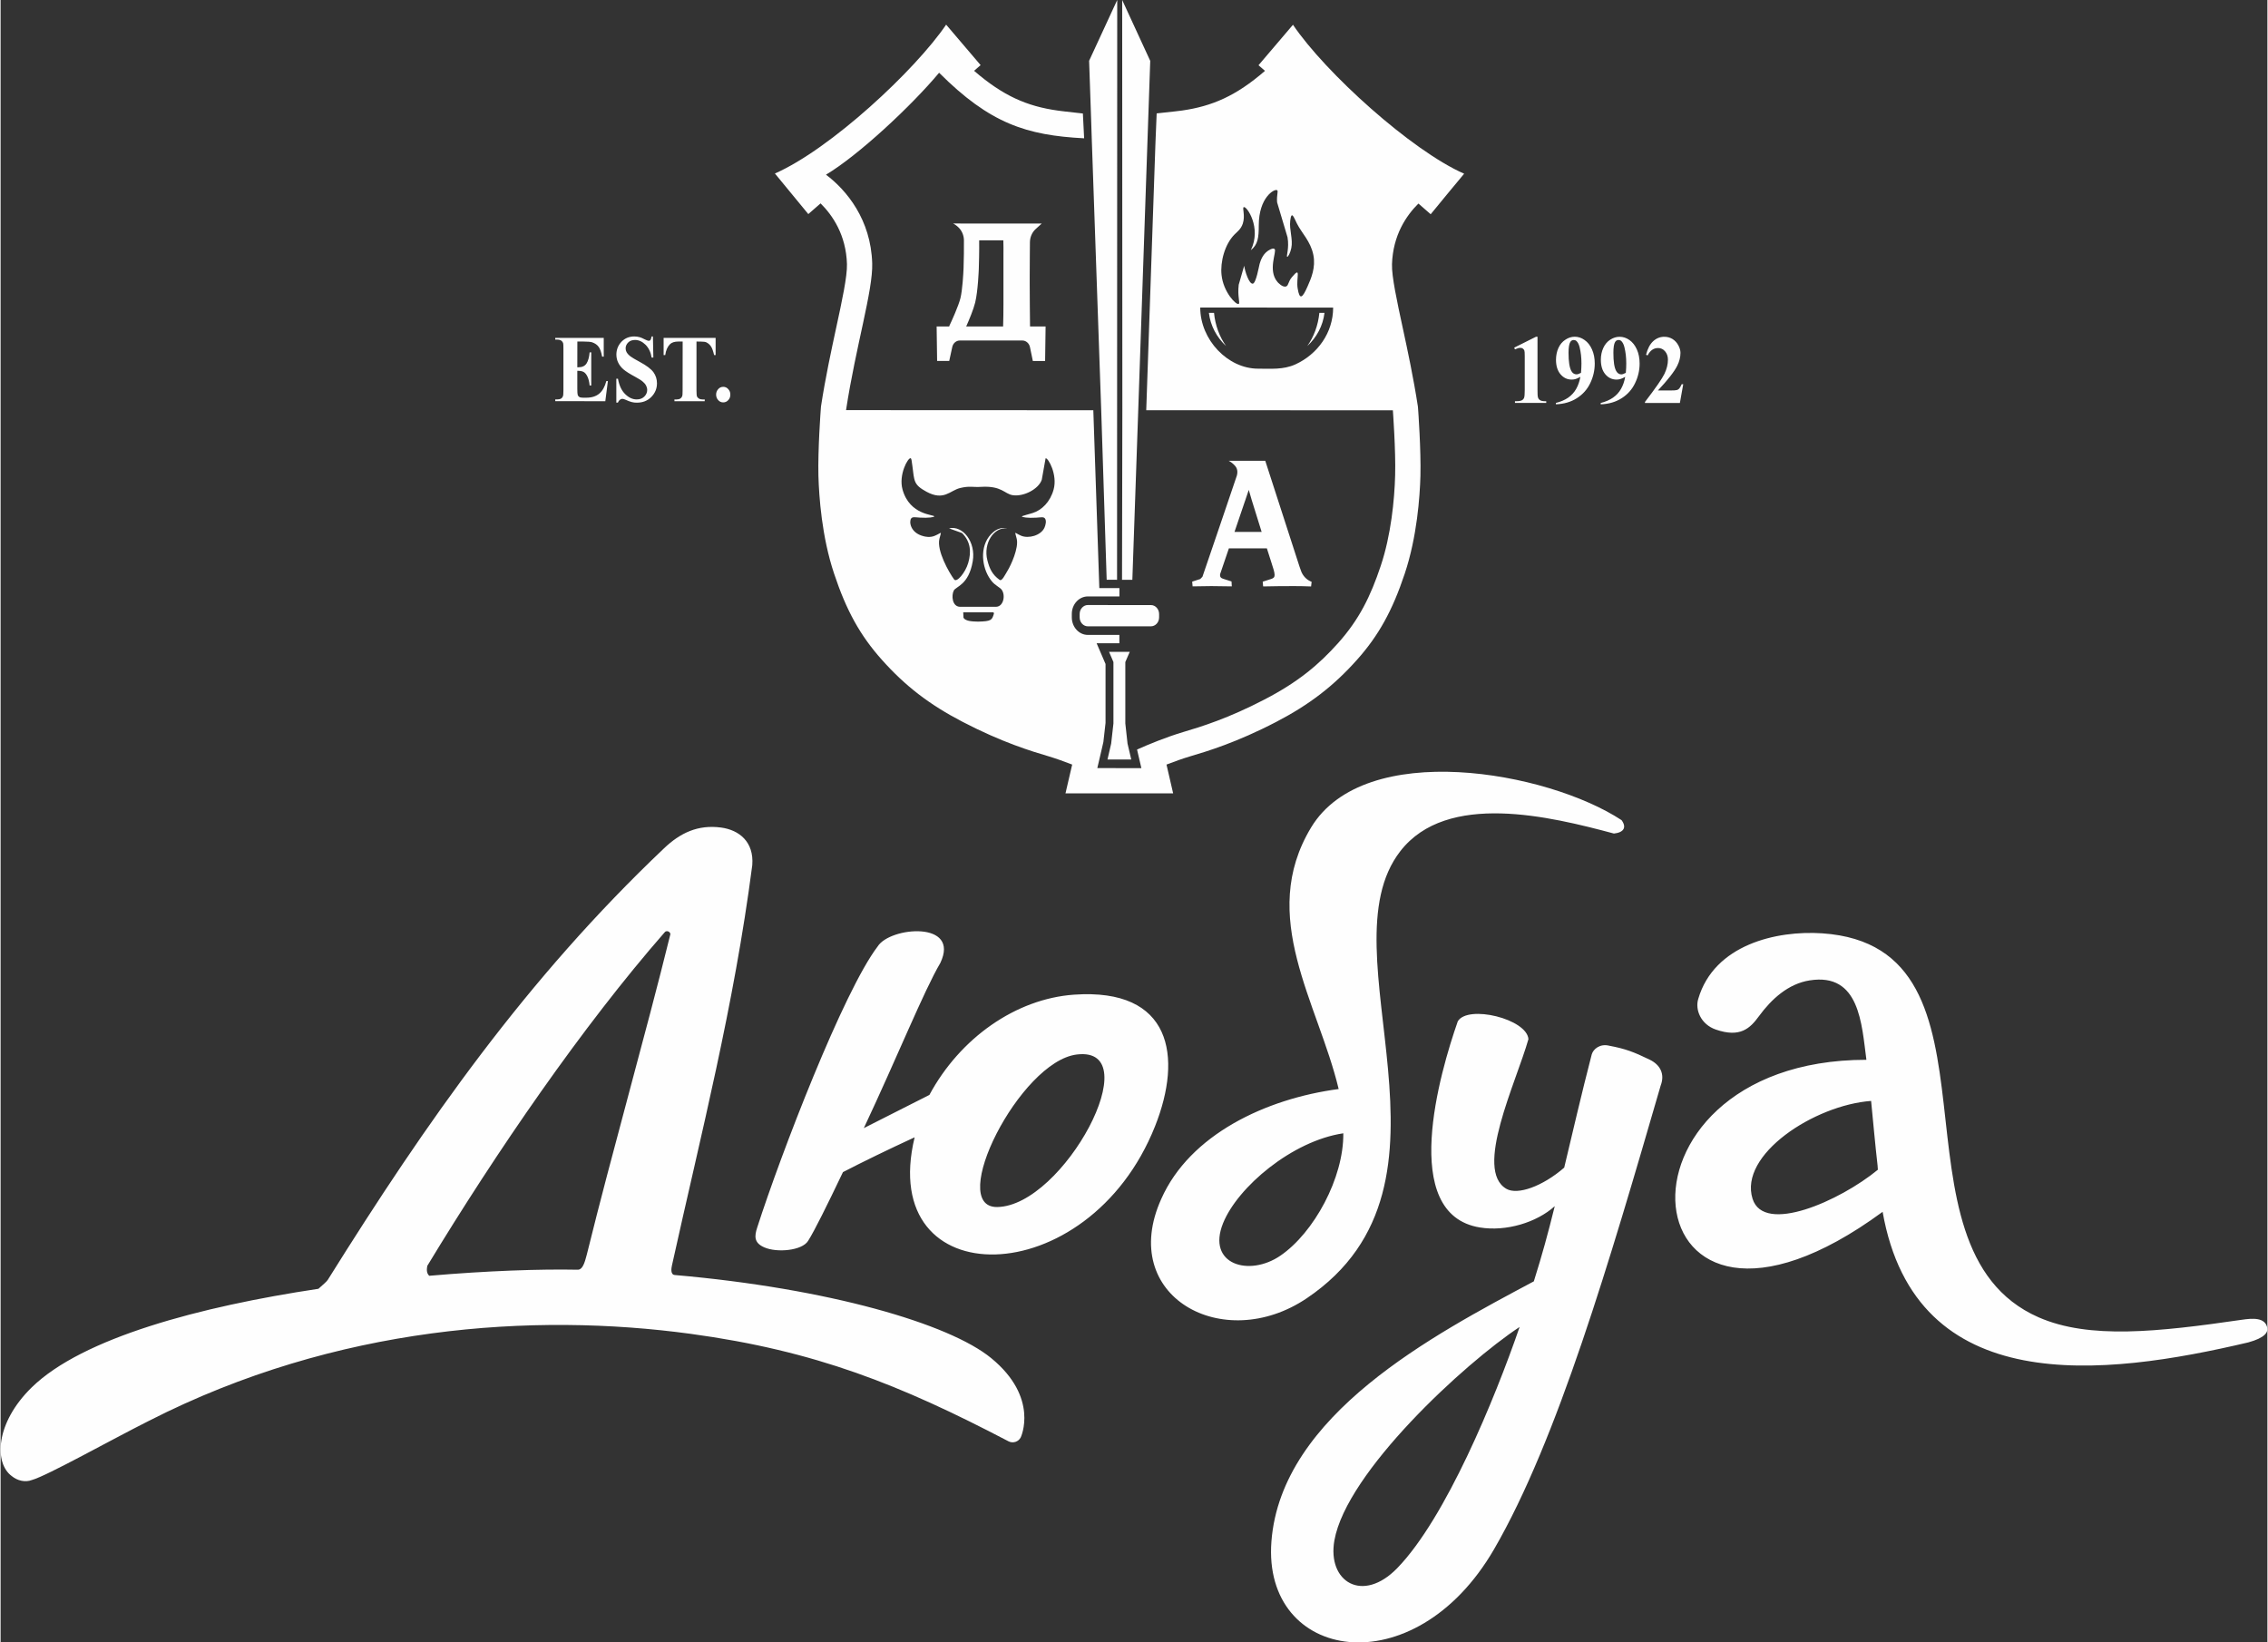<?xml version="1.0" encoding="UTF-8"?>
<!DOCTYPE svg PUBLIC "-//W3C//DTD SVG 1.1//EN" "http://www.w3.org/Graphics/SVG/1.1/DTD/svg11.dtd">
<!-- Creator: CorelDRAW 2018 -->
<svg xmlns="http://www.w3.org/2000/svg" xml:space="preserve" width="591px" height="428px" version="1.1" style="shape-rendering:geometricPrecision; text-rendering:geometricPrecision; image-rendering:optimizeQuality; fill-rule:evenodd; clip-rule:evenodd"
viewBox="0 0 419.39 303.88"
 xmlns:xlink="http://www.w3.org/1999/xlink">
 <rect x="0" y="0" width="419.39" height="303.88" fill="#333333" stroke="none"/>
 <defs>
  <style type="text/css">
   <![CDATA[
    .fil1 {fill:#FEFEFE}
    .fil0 {fill:#FEFEFE;fill-rule:nonzero}
   ]]>
  </style>
 </defs>
 <g id="Layer_x0020_1">
  <g id="_915149896">
   <path class="fil0" d="M310.69 74.56l-6.46 0 0 -0.19c1.98,-2.58 3.18,-4.32 3.61,-5.21 0.42,-0.89 0.64,-1.76 0.64,-2.61 0,-0.62 -0.18,-1.14 -0.53,-1.55 -0.35,-0.41 -0.78,-0.61 -1.29,-0.61 -0.83,0 -1.47,0.45 -1.93,1.36l-0.3 -0.11c0.29,-1.14 0.73,-1.97 1.33,-2.52 0.59,-0.54 1.28,-0.81 2.05,-0.81 0.56,0 1.07,0.14 1.53,0.42 0.45,0.29 0.81,0.68 1.07,1.17 0.26,0.49 0.39,0.95 0.39,1.38 0,0.79 -0.2,1.59 -0.6,2.39 -0.55,1.1 -1.74,2.62 -3.57,4.57l2.37 0c0.58,0 0.96,-0.02 1.14,-0.08 0.17,-0.05 0.32,-0.14 0.43,-0.27 0.12,-0.12 0.26,-0.39 0.45,-0.8l0.29 0 -0.62 3.47zm-14.65 0.25l0 0 0 -0.25c0.9,-0.23 1.66,-0.56 2.28,-0.99 0.63,-0.44 1.12,-0.98 1.48,-1.62 0.37,-0.65 0.63,-1.39 0.77,-2.23 -0.33,0.19 -0.62,0.33 -0.86,0.4 -0.23,0.07 -0.48,0.11 -0.73,0.11 -0.84,0 -1.53,-0.33 -2.08,-0.98 -0.56,-0.66 -0.83,-1.56 -0.83,-2.7 0,-0.79 0.15,-1.51 0.45,-2.17 0.3,-0.66 0.73,-1.17 1.28,-1.53 0.56,-0.36 1.14,-0.54 1.74,-0.54 0.64,0 1.25,0.2 1.82,0.6 0.57,0.4 1.03,0.98 1.37,1.74 0.34,0.76 0.51,1.63 0.51,2.61 0,1.26 -0.28,2.47 -0.84,3.63 -0.55,1.15 -1.37,2.08 -2.47,2.78 -1.1,0.7 -2.39,1.08 -3.89,1.14zm4.65 -5.83c0.06,-0.66 0.08,-1.24 0.08,-1.74 0,-1.08 -0.11,-2.08 -0.34,-3 -0.13,-0.52 -0.32,-0.89 -0.57,-1.14 -0.14,-0.13 -0.31,-0.19 -0.53,-0.19 -0.27,0 -0.48,0.12 -0.63,0.38 -0.21,0.35 -0.31,1.01 -0.31,1.99 0,1.64 0.17,2.76 0.53,3.38 0.23,0.4 0.54,0.6 0.94,0.61 0.21,-0.01 0.49,-0.1 0.83,-0.29zm-12.94 5.82l0 0 0 -0.25c0.89,-0.22 1.65,-0.55 2.28,-0.98 0.62,-0.44 1.12,-0.98 1.48,-1.63 0.36,-0.64 0.62,-1.38 0.77,-2.22 -0.34,0.19 -0.62,0.32 -0.86,0.4 -0.23,0.07 -0.48,0.11 -0.74,0.11 -0.83,0 -1.52,-0.33 -2.08,-0.99 -0.55,-0.65 -0.83,-1.55 -0.83,-2.69 0.01,-0.79 0.15,-1.51 0.45,-2.17 0.3,-0.66 0.73,-1.17 1.29,-1.53 0.55,-0.37 1.13,-0.55 1.73,-0.55 0.64,0 1.25,0.2 1.82,0.61 0.58,0.4 1.03,0.98 1.37,1.74 0.34,0.76 0.51,1.63 0.51,2.6 0,1.27 -0.28,2.48 -0.83,3.63 -0.55,1.16 -1.38,2.09 -2.48,2.79 -1.09,0.7 -2.39,1.08 -3.88,1.13zm4.65 -5.82c0.05,-0.66 0.08,-1.24 0.08,-1.74 0,-1.08 -0.11,-2.08 -0.34,-3.01 -0.13,-0.51 -0.32,-0.89 -0.58,-1.13 -0.13,-0.13 -0.31,-0.19 -0.52,-0.19 -0.27,0 -0.48,0.12 -0.63,0.38 -0.21,0.34 -0.32,1.01 -0.32,1.99 0,1.63 0.18,2.76 0.53,3.38 0.23,0.4 0.55,0.6 0.94,0.6 0.21,0 0.49,-0.09 0.84,-0.28zm-8.05 -6.68l0 9.82c-0.01,0.74 0.02,1.21 0.09,1.41 0.05,0.21 0.18,0.37 0.37,0.5 0.19,0.13 0.49,0.2 0.9,0.2l0.25 0 0.01 0.32 -5.79 0 0 -0.32 0.29 0c0.47,0 0.81,-0.07 1.01,-0.18 0.2,-0.12 0.33,-0.28 0.4,-0.49 0.07,-0.2 0.11,-0.68 0.11,-1.44l0 -6.22c0,-0.56 -0.02,-0.91 -0.07,-1.04 -0.05,-0.14 -0.14,-0.26 -0.27,-0.36 -0.14,-0.1 -0.29,-0.15 -0.46,-0.14 -0.27,-0.01 -0.61,0.09 -1.01,0.28l-0.14 -0.32 4.04 -2.02 0.27 0zm-150.65 9.27c0.37,0 0.68,0.14 0.93,0.43 0.26,0.28 0.39,0.62 0.38,1.01 0.01,0.4 -0.12,0.74 -0.38,1.02 -0.26,0.28 -0.57,0.42 -0.93,0.42 -0.37,0 -0.68,-0.14 -0.93,-0.42 -0.26,-0.28 -0.38,-0.62 -0.39,-1.01 0,-0.4 0.13,-0.74 0.39,-1.03 0.25,-0.28 0.56,-0.42 0.93,-0.42zm-1.41 -9.05l0 3.17 -0.28 0c-0.17,-0.73 -0.36,-1.26 -0.56,-1.57 -0.21,-0.32 -0.49,-0.58 -0.85,-0.77 -0.2,-0.1 -0.55,-0.15 -1.05,-0.15l-0.8 -0.01 0 9.04c0,0.6 0.03,0.97 0.09,1.12 0.06,0.15 0.18,0.28 0.36,0.39 0.17,0.11 0.42,0.17 0.72,0.17l0.36 0 -0.01 0.32 -5.6 0 0 -0.32 0.35 0c0.31,0 0.56,-0.06 0.75,-0.18 0.14,-0.08 0.25,-0.22 0.33,-0.42 0.06,-0.13 0.08,-0.5 0.08,-1.08l0.01 -9.04 -0.78 0c-0.72,0 -1.24,0.17 -1.57,0.5 -0.46,0.47 -0.75,1.13 -0.87,2l-0.3 0 0 -3.17 9.62 0zm-11.6 -0.27l0.08 3.9 -0.32 0.01c-0.15,-0.98 -0.53,-1.77 -1.12,-2.37 -0.6,-0.59 -1.25,-0.89 -1.94,-0.89 -0.54,0 -0.97,0.15 -1.28,0.47 -0.31,0.31 -0.47,0.67 -0.47,1.08 0,0.26 0.06,0.49 0.17,0.69 0.15,0.27 0.39,0.54 0.73,0.8 0.25,0.2 0.82,0.53 1.72,1.02 1.25,0.67 2.09,1.31 2.53,1.91 0.43,0.6 0.65,1.28 0.65,2.05 0,0.98 -0.35,1.82 -1.05,2.53 -0.7,0.7 -1.58,1.05 -2.66,1.05 -0.34,0.01 -0.65,-0.03 -0.95,-0.11 -0.31,-0.07 -0.68,-0.22 -1.13,-0.42 -0.26,-0.12 -0.47,-0.18 -0.63,-0.18 -0.13,0 -0.28,0.06 -0.44,0.18 -0.15,0.11 -0.27,0.29 -0.37,0.52l-0.29 0 0 -4.42 0.3 0c0.23,1.25 0.67,2.2 1.34,2.85 0.66,0.65 1.37,0.98 2.13,0.98 0.59,0 1.06,-0.18 1.41,-0.53 0.35,-0.35 0.53,-0.76 0.53,-1.22 0,-0.28 -0.07,-0.55 -0.2,-0.8 -0.14,-0.27 -0.34,-0.51 -0.62,-0.74 -0.27,-0.24 -0.75,-0.54 -1.45,-0.92 -0.97,-0.52 -1.67,-0.97 -2.1,-1.33 -0.43,-0.37 -0.75,-0.78 -0.98,-1.24 -0.23,-0.45 -0.34,-0.96 -0.35,-1.5 0,-0.93 0.32,-1.73 0.94,-2.39 0.63,-0.65 1.42,-0.98 2.38,-0.98 0.34,0 0.68,0.05 1.01,0.14 0.24,0.07 0.55,0.2 0.9,0.39 0.36,0.18 0.6,0.27 0.75,0.28 0.13,0 0.24,-0.05 0.32,-0.14 0.08,-0.1 0.15,-0.32 0.22,-0.67l0.24 0zm-13.98 0.94l-0.01 4.77 0.22 -0.01c0.68,0 1.17,-0.23 1.48,-0.69 0.3,-0.47 0.5,-1.16 0.58,-2.07l0.3 0 0 6.13 -0.3 0c-0.06,-0.67 -0.2,-1.21 -0.4,-1.64 -0.2,-0.42 -0.44,-0.71 -0.71,-0.86 -0.26,-0.15 -0.65,-0.22 -1.17,-0.22l0 3.3c0,0.65 0.03,1.04 0.08,1.18 0.05,0.15 0.14,0.27 0.28,0.36 0.14,0.09 0.36,0.14 0.66,0.14l0.64 0c1,0 1.8,-0.25 2.41,-0.76 0.6,-0.51 1.03,-1.28 1.3,-2.32l0.29 0 -0.48 3.73 -9.26 -0.01 0 -0.32 0.36 0c0.31,0 0.56,-0.06 0.75,-0.18 0.13,-0.08 0.24,-0.22 0.31,-0.41 0.06,-0.14 0.09,-0.5 0.09,-1.09l0 -7.7c0,-0.53 -0.01,-0.86 -0.04,-0.98 -0.05,-0.2 -0.15,-0.35 -0.29,-0.47 -0.2,-0.16 -0.47,-0.24 -0.82,-0.24l-0.36 0 0 -0.32 8.97 0.01 0 3.46 -0.3 0c-0.16,-0.85 -0.37,-1.46 -0.65,-1.82 -0.27,-0.37 -0.66,-0.64 -1.17,-0.82 -0.29,-0.1 -0.85,-0.15 -1.66,-0.15l-1.1 0z"/>
   <path class="fil1" d="M294.38 195.09c-1.85,7.12 -3.61,14.75 -5.09,20.94 -4.07,3.52 -8.63,5.09 -10.67,3.94 -6.1,-3.45 1.76,-19.64 4.05,-27.71 -0.27,-3.74 -11.21,-6.42 -13.07,-3.3 -3.29,9.39 -10.97,35.69 4.07,38.14 4.87,0.8 10.52,-0.91 13.87,-3.94 -1.33,5.36 -2.26,8.75 -3.87,13.91 -18.54,9.89 -46.74,24.67 -48.55,48.12 -1.71,22.16 26.39,26.99 41.2,1.43 11.71,-20.2 21.4,-53.36 30.81,-85.75 0.83,-2.15 -0.07,-3.88 -2.06,-4.83 -2.93,-1.42 -4.46,-2 -7.43,-2.56 -1.72,-0.44 -2.98,0.61 -3.26,1.61zm-13.34 50.42l0 0c-4.61,13.38 -13.67,35.38 -22.64,44.62 -6.4,6.59 -12.99,2.54 -11.63,-5.13 2.25,-12.65 24.03,-32.73 34.27,-39.49zm-22.07 -88.03c8.63,-11.12 27.76,-6.41 39.52,-3.26 1.84,-0.2 2.39,-1.15 1.41,-2.48 -13.75,-9.03 -47.51,-15.09 -57.44,1.36 -9.93,16.45 1.29,32.42 5.1,48.39 -13.47,1.78 -27.54,8.43 -32.82,20.33 -8.11,17.98 11.43,28.82 26.92,18.38 31.49,-21.23 2.83,-64.11 17.31,-82.72zm-10.55 52.2l0 0c0.09,8.27 -5.45,18.41 -11.64,22.64 -5.78,3.96 -13.7,1.65 -10.6,-6.02 2.7,-6.68 12.77,-15.21 22.24,-16.62zm-189.62 28.77c0.8,-0.7 1.57,-1.38 1.73,-1.65 18.27,-29.26 36.8,-55.74 62.24,-79.87 2.98,-2.83 6.24,-4.39 10.53,-3.82 3.33,0.45 6.11,2.63 5.77,6.95 -3.4,26.21 -9.5,49.81 -14.86,74.06 -0.13,0.57 -0.29,1.71 0.52,1.78 28.41,2.47 50.78,9 58.55,15.38 8.94,7.33 5.47,14.65 5.46,14.66 -0.43,0.83 -1.44,1.15 -2.26,0.73 -20.02,-10.47 -35.72,-16.75 -58.83,-19.89 -29.02,-3.94 -65.43,-1.61 -100.13,16.06 -7,3.51 -18.93,10.21 -21.71,10.98 -1.26,0.5 -2.71,0.12 -3.72,-0.7 -3.31,-2.39 -3.1,-9.81 3.66,-16.42 9.4,-9.19 31.19,-14.97 53.05,-18.25zm49.68 -6.42l0 0c4.7,-19.07 10.74,-40.12 15.44,-59.19 -0.03,-0.51 -0.73,-0.73 -1.02,-0.39 -15.27,17.46 -31.18,40.67 -43.94,61.73 -0.22,0.97 -0.02,1.53 0.35,1.86 10.78,-0.93 20.52,-1.26 27.47,-1.12 1.09,0.02 1.44,-2.04 1.7,-2.89zm60.63 -21.61c-4.92,2.27 -9.59,4.54 -13.26,6.44 -2.91,6.09 -5.29,10.91 -6.46,12.74 -1.13,1.8 -5.78,2.22 -8.13,1.17 -1.9,-0.84 -1.79,-2.08 -1.28,-3.65 4.35,-13.54 15.96,-43.72 22.29,-52.01 2.28,-3.66 15.35,-4.79 11.59,3.06 -3.04,5.16 -7.95,17.37 -14.15,30.55l12.13 -6.14c5.68,-10.54 16,-17.79 26.76,-18.55 18.06,-1.27 20.12,11.44 14.99,24.34 -12.38,31.14 -51.57,31.44 -44.48,2.05zm15.29 12.9l0 0c12.25,-0.19 28.13,-29.85 14.72,-28.22 -10.55,1.28 -24.16,28.36 -14.72,28.22zm160.8 -27.24c-50.67,0.02 -44.42,62.93 3,28.13 6.13,34.72 40.91,30.45 67.64,24.16 3.1,-0.85 3.7,-1.88 3.52,-2.74 -0.41,-1.91 -2.68,-1.75 -4.77,-1.44 -15.45,2.24 -28.18,3.64 -37.54,-0.47 -29.43,-12.94 -4.02,-68.61 -40.03,-71.04 -8.45,-0.57 -19.99,2.09 -22.93,12.13 -0.62,2 0.47,4.72 3.26,5.68 4.5,1.55 6.33,-0.23 7.97,-2.48 2.31,-3.15 5.41,-6 9.38,-6.62 9.27,-1.47 9.62,8.1 10.5,14.69zm2.07 19.57l0 0 0.05 0.77c-7.08,5.82 -21.09,12 -23.18,5.38 -2.58,-8.16 11.4,-17.33 21.93,-18.11 0.4,4.03 0.75,8.07 1.2,11.96z"/>
   <path class="fil1" d="M236.17 35.19c0.27,0.18 -0.11,0.83 0,2.24l1.93 6.47c0.35,2.04 -0.28,3.55 -0.06,3.61 0.16,0.05 0.58,-0.73 0.76,-1.61 0.34,-1.63 -0.4,-3.38 -0.2,-5.06 0.24,-2.02 0.69,-0.55 1.25,0.54 0.89,1.77 2.52,3.26 3.03,5.79 0.46,2.35 -0.41,4.33 -1.09,5.86 -0.9,2.04 -1.45,2.63 -1.82,0.31 -0.31,-1.93 0.73,-4.2 -1.04,-2.08 -0.74,0.87 -0.62,1.53 -1.06,1.72 -0.66,0.29 -1.58,-0.75 -1.62,-0.8 -1.88,-2.17 -0.08,-5.7 -0.54,-6.1 -0.35,-0.3 -1.19,0.3 -1.31,0.38 -0.94,0.68 -1.3,1.8 -1.47,2.39 -0.11,0.36 -0.64,3.54 -1.25,3.63 -0.7,0.11 -1.46,-2.3 -1.6,-3.31l-1.01 3.51c-0.26,2.17 0.3,3.39 -0.01,3.55 -0.47,0.24 -2.84,-2.19 -3.17,-5.38 -0.25,-2.35 0.56,-5.63 2.43,-7.5 0.51,-0.5 1.16,-0.96 1.5,-1.97 0.5,-1.5 -0.14,-2.91 0.18,-3.06 0.53,-0.25 3.35,3.82 1.31,7.97 1.3,-1.04 1.47,-2.31 1.47,-4.6 0,-5.18 2.92,-6.82 3.39,-6.5zm-29.61 72.08l0.03 -107.27 -5.2 11.25 0.37 10.73 0.12 3.68 1.75 50.24 1.01 31.36 1.92 0.01zm0.95 -107.27l0.03 75.9 -0.06 31.37 1.91 0 1.09 -31.37 1.85 -53.92 0.37 -10.72 -5.19 -11.26zm5.32 111.95l-5.84 0 -5.83 -0.01c-0.83,0 -1.52,0.74 -1.52,1.65l0 0.64c0,0.9 0.68,1.65 1.51,1.65l5.84 0 5.84 0c0.83,0 1.51,-0.74 1.51,-1.65l0 -0.63c0,-0.91 -0.68,-1.65 -1.51,-1.65zm-3.92 8.65l-1.92 0 -1.91 0 0.81 1.89 0 11.36 -0.42 3.73 -0.68 2.94 2.2 0 2.2 0 -0.69 -2.94 -0.41 -3.73 0 -11.36 0.82 -1.89zm30.2 -116.02c-3.22,3.78 -6.38,7.49 -6.38,7.49l1.2 1.04c-5.37,4.66 -9.8,6.54 -15.34,7.34 0.07,-0.01 -2.06,0.27 -4.7,0.53l-0.19 4.61 0 0 -0.06 1.58 -1.68 48.73 0.24 0 45.39 0.01 -0.01 -0.11 0.01 0.11c0,0 0.55,7.44 0.42,12.02 -0.12,4.58 -0.77,11.11 -2.66,16.75 -1.88,5.64 -3.98,9.92 -7.88,14.29 -3.56,3.98 -7.38,7.21 -13.63,10.45 -6.7,3.49 -11.69,5.03 -15.04,6.02 -3.12,0.93 -6.48,2.31 -8.54,3.24l0.8 3.44 -8.15 -0.01 0.8 -3.43 -0.01 0 0.01 0 0.32 -1.39 0.4 -3.54 0 -10.9 -1.65 -3.84 4.21 0 0 -1.54 -5.84 0c-1.63,0 -2.96,-1.46 -2.96,-3.25l0 -0.63c0,-1.79 1.33,-3.24 2.97,-3.24l5.84 0 0 -1.54 -3.72 0 -0.05 -1.55 -1.06 -31.36 -45.75 -0.02c1.82,-11.88 5,-22.15 4.84,-27.17 -0.24,-8.08 -4.73,-13.52 -8.55,-16.39 6.01,-3.58 15.85,-12.77 20.93,-18.86 9.41,9.41 16.15,11.57 26.83,12.13l-0.23 -4.59c-2.66,-0.27 -4.8,-0.56 -4.71,-0.55 -5.58,-0.79 -10.03,-2.68 -15.42,-7.35l1.21 -1.05c0,0 -3.16,-3.7 -6.38,-7.49 -5.7,8.41 -21.42,23.05 -31.68,27.54 2.06,2.5 4.12,5.01 6.18,7.51l2.27 -1.98c2.23,2.21 4.72,5.85 4.88,11.23 0.07,2.25 -0.92,6.83 -1.97,11.68 -0.94,4.36 -2.01,9.3 -2.83,14.64l-0.03 0.36c-0.03,0.31 -0.57,7.72 -0.45,12.49 0.11,3.82 0.61,11.26 2.9,18.1 2.27,6.84 4.83,11.45 8.82,15.92 4.33,4.86 8.79,8.3 14.95,11.5 7.35,3.83 12.88,5.48 15.85,6.36 1.45,0.44 3,0.99 4.43,1.55l-1.24 5.33 19.92 0 -1.23 -5.33c1.43,-0.55 2.98,-1.11 4.43,-1.54 2.97,-0.88 8.5,-2.52 15.86,-6.35 6.15,-3.2 10.62,-6.64 14.95,-11.49 3.99,-4.47 6.55,-9.08 8.83,-15.92 2.29,-6.84 2.8,-14.28 2.91,-18.1 0.12,-4.76 -0.41,-12.17 -0.44,-12.48l-0.03 -0.37c-0.82,-5.33 -1.88,-10.27 -2.82,-14.63 -1.05,-4.86 -2.04,-9.44 -1.97,-11.69 0.17,-5.39 2.66,-9.02 4.89,-11.23l2.27 1.98c2.03,-2.51 4.13,-5 6.19,-7.5 -9.71,-4.25 -25.68,-18.68 -31.67,-27.56zm-25.41 21.01l0 0 0 0zm8.25 31.31l24.59 0.01c0,4.64 -2.87,8.64 -7.01,10.52 -2.23,1 -4.53,0.78 -6.89,0.78 -5.58,0 -10.69,-5.33 -10.69,-11.31zm4.78 7.12c-1.21,-1.7 -2.01,-3.82 -2.23,-6.14l-0.95 0c0.29,2.39 1.45,4.54 3.18,6.14zm17.26 -6.14c-0.23,2.33 -1.03,4.44 -2.23,6.14 1.73,-1.6 2.89,-3.74 3.18,-6.14l-0.95 0zm-15.7 40.53c0.69,-2.04 1.37,-4.03 1.9,-5.59l0.11 -0.31c0.02,-0.09 0.05,-0.17 0.08,-0.25 0.22,-0.65 0.41,-1.2 0.55,-1.62 0.17,0.6 0.35,1.23 0.55,1.89l1.83 5.88 -5.02 0zm14.03 9.13l0 0c-0.73,-0.33 -1.33,-0.97 -1.66,-1.75 -0.09,-0.21 -0.18,-0.46 -0.34,-0.95l-6.34 -19.59 -2.82 0 -0.11 0 -3.18 0 -0.66 0c0.43,0.22 0.86,0.57 1.15,0.9 0.45,0.49 0.56,1.1 0.37,1.83 0,0 -6.12,18.06 -6.37,18.73l-0.41 0.42 -1.49 0.48 0.08 0.88c1.3,-0.03 2.46,-0.05 3.47,-0.05 0.97,0 2.23,0.02 3.78,0.05l-0.05 -0.91 -1.53 -0.49c-0.21,-0.06 -0.35,-0.14 -0.45,-0.24 -0.1,-0.11 -0.15,-0.26 -0.15,-0.46 0.01,-0.05 0.02,-0.13 0.03,-0.2 0.43,-1.25 1,-2.93 1.61,-4.73l7.03 0 0.8 2.5c0.21,0.62 0.36,1.12 0.47,1.5 0.1,0.38 0.16,0.68 0.16,0.92 0,0.21 -0.05,0.37 -0.15,0.47 -0.09,0.11 -0.25,0.19 -0.46,0.26l-1.59 0.51 0.08 0.88c1.84,-0.04 3.72,-0.06 5.66,-0.06 1.46,0 1.64,0.02 3.08,0.06l0.13 0 0.1 -0.85 -0.24 -0.11zm-56.78 -56.28l0 1.15c0,1.31 0,2.64 0,3.98 0,1.33 -0.02,2.67 -0.06,4.01l-6.66 0 -0.17 0c0.57,-1.28 1.34,-3.13 1.66,-4.42 0.52,-2.13 0.66,-6.03 0.67,-6.2 0.02,-0.68 0.1,-3.39 0.07,-5.31l4.47 0c0.04,1.3 0.02,1.38 0.02,2.73 0,1.35 0,2.7 0,4.06zm4.92 9.14l0 0c-0.02,-1.31 -0.03,-2.63 -0.04,-3.96 -0.01,-1.33 -0.02,-2.67 -0.02,-4.03l0 -1.18c0,-1.32 0.01,-2.64 0.02,-3.97 0,-0.83 0.01,-1.66 0.02,-2.48 0.02,-0.92 0.4,-1.79 1.04,-2.38l1.14 -1.04 -7.14 0 -5.07 0 0.11 0 -0.11 0 -3.51 -0.01 -0.66 0c0.43,0.22 0.86,0.57 1.15,0.9 0.53,0.59 0.83,1.39 0.84,2.21 0.02,1.39 -0.02,3.62 -0.07,5.2 -0.04,1.02 -0.21,4 -0.57,5.48 -0.36,1.47 -1.63,4.26 -2.09,5.22l0.07 0.04 -0.04 0 -2.35 0 0.09 6.38 2.24 0 0.56 -2.57c0.15,-0.71 0.73,-1.21 1.4,-1.21l11.58 0c0.67,0.01 1.25,0.51 1.4,1.23l0.53 2.56 2.27 0 0.09 -6.39 -2.88 0zm2.88 24.39c0.46,-0.13 2.25,3.04 1.48,5.79 -0.62,2.27 -2.19,3.82 -3.88,4.34 -0.49,0.15 -2,0.55 -1.99,0.63 0.01,0.14 1.08,0.33 2.65,0.23 0.91,-0.06 1.35,-0.18 1.61,0.13 0.35,0.43 0.11,1.29 -0.08,1.72 -0.67,1.47 -2.96,2.06 -4.31,1.49 -1.37,-0.59 -1.19,-1 -0.82,0.59 0.4,1.7 -1.11,4.9 -1.62,5.74 -0.59,0.98 -1.12,2.15 -1.56,1.83 -1.35,-0.97 -1.85,-2.06 -2.25,-3.6 -0.83,-3.23 1.28,-6.25 3.68,-5.91 -0.94,-0.23 -1.83,0.04 -2.56,0.65 -2.55,2.11 -2.27,5.99 -0.86,8.33 0.78,1.28 1.28,1.45 2.13,2.1 1.06,0.82 0.75,3.38 -0.78,3.42l-6.68 0c-1.46,-0.04 -1.61,-2.09 -1.15,-3 0.39,-0.78 2.76,-1.01 3.51,-5.42 0.62,-3.58 -1.86,-6.69 -4.38,-6.09l2.4 0.86c1.6,1.61 1.73,3.48 1.15,5.51 -0.52,1.81 -2.13,3.73 -2.61,3.08 -0.96,-1.29 -3.24,-5.32 -2.73,-7.5 0.38,-1.59 0.55,-1.18 -0.83,-0.59 -0.91,0.39 -1.78,0.17 -2.1,0.09 -2.52,-0.63 -2.71,-2.78 -2.28,-3.3 0.27,-0.32 0.7,-0.2 1.62,-0.14 1.56,0.1 2.63,-0.09 2.64,-0.22 0.02,-0.36 -4.54,-0.18 -5.87,-4.98 -0.76,-2.75 1.02,-5.92 1.49,-5.79 0.16,0.05 0.2,0.37 0.33,1.41 0.37,2.86 0.22,3.49 2.61,4.79 3.22,1.75 4.35,-0.22 6.2,-0.68 1.8,-0.44 2.41,-0.12 3.87,-0.22 3.88,-0.24 4.35,1.31 5.89,1.54 2.06,0.31 4.79,-1.15 5.37,-2.85l0.71 -3.98zm-15.24 28.49l5.48 0c0.14,0 0.24,0.14 0.19,0.28 -0.35,1.15 -0.44,1.4 -2.93,1.45 -1.03,-0.03 -2.25,-0.05 -2.69,-0.7l-0.05 -1.03z"/>
  </g>
 </g>
</svg>
